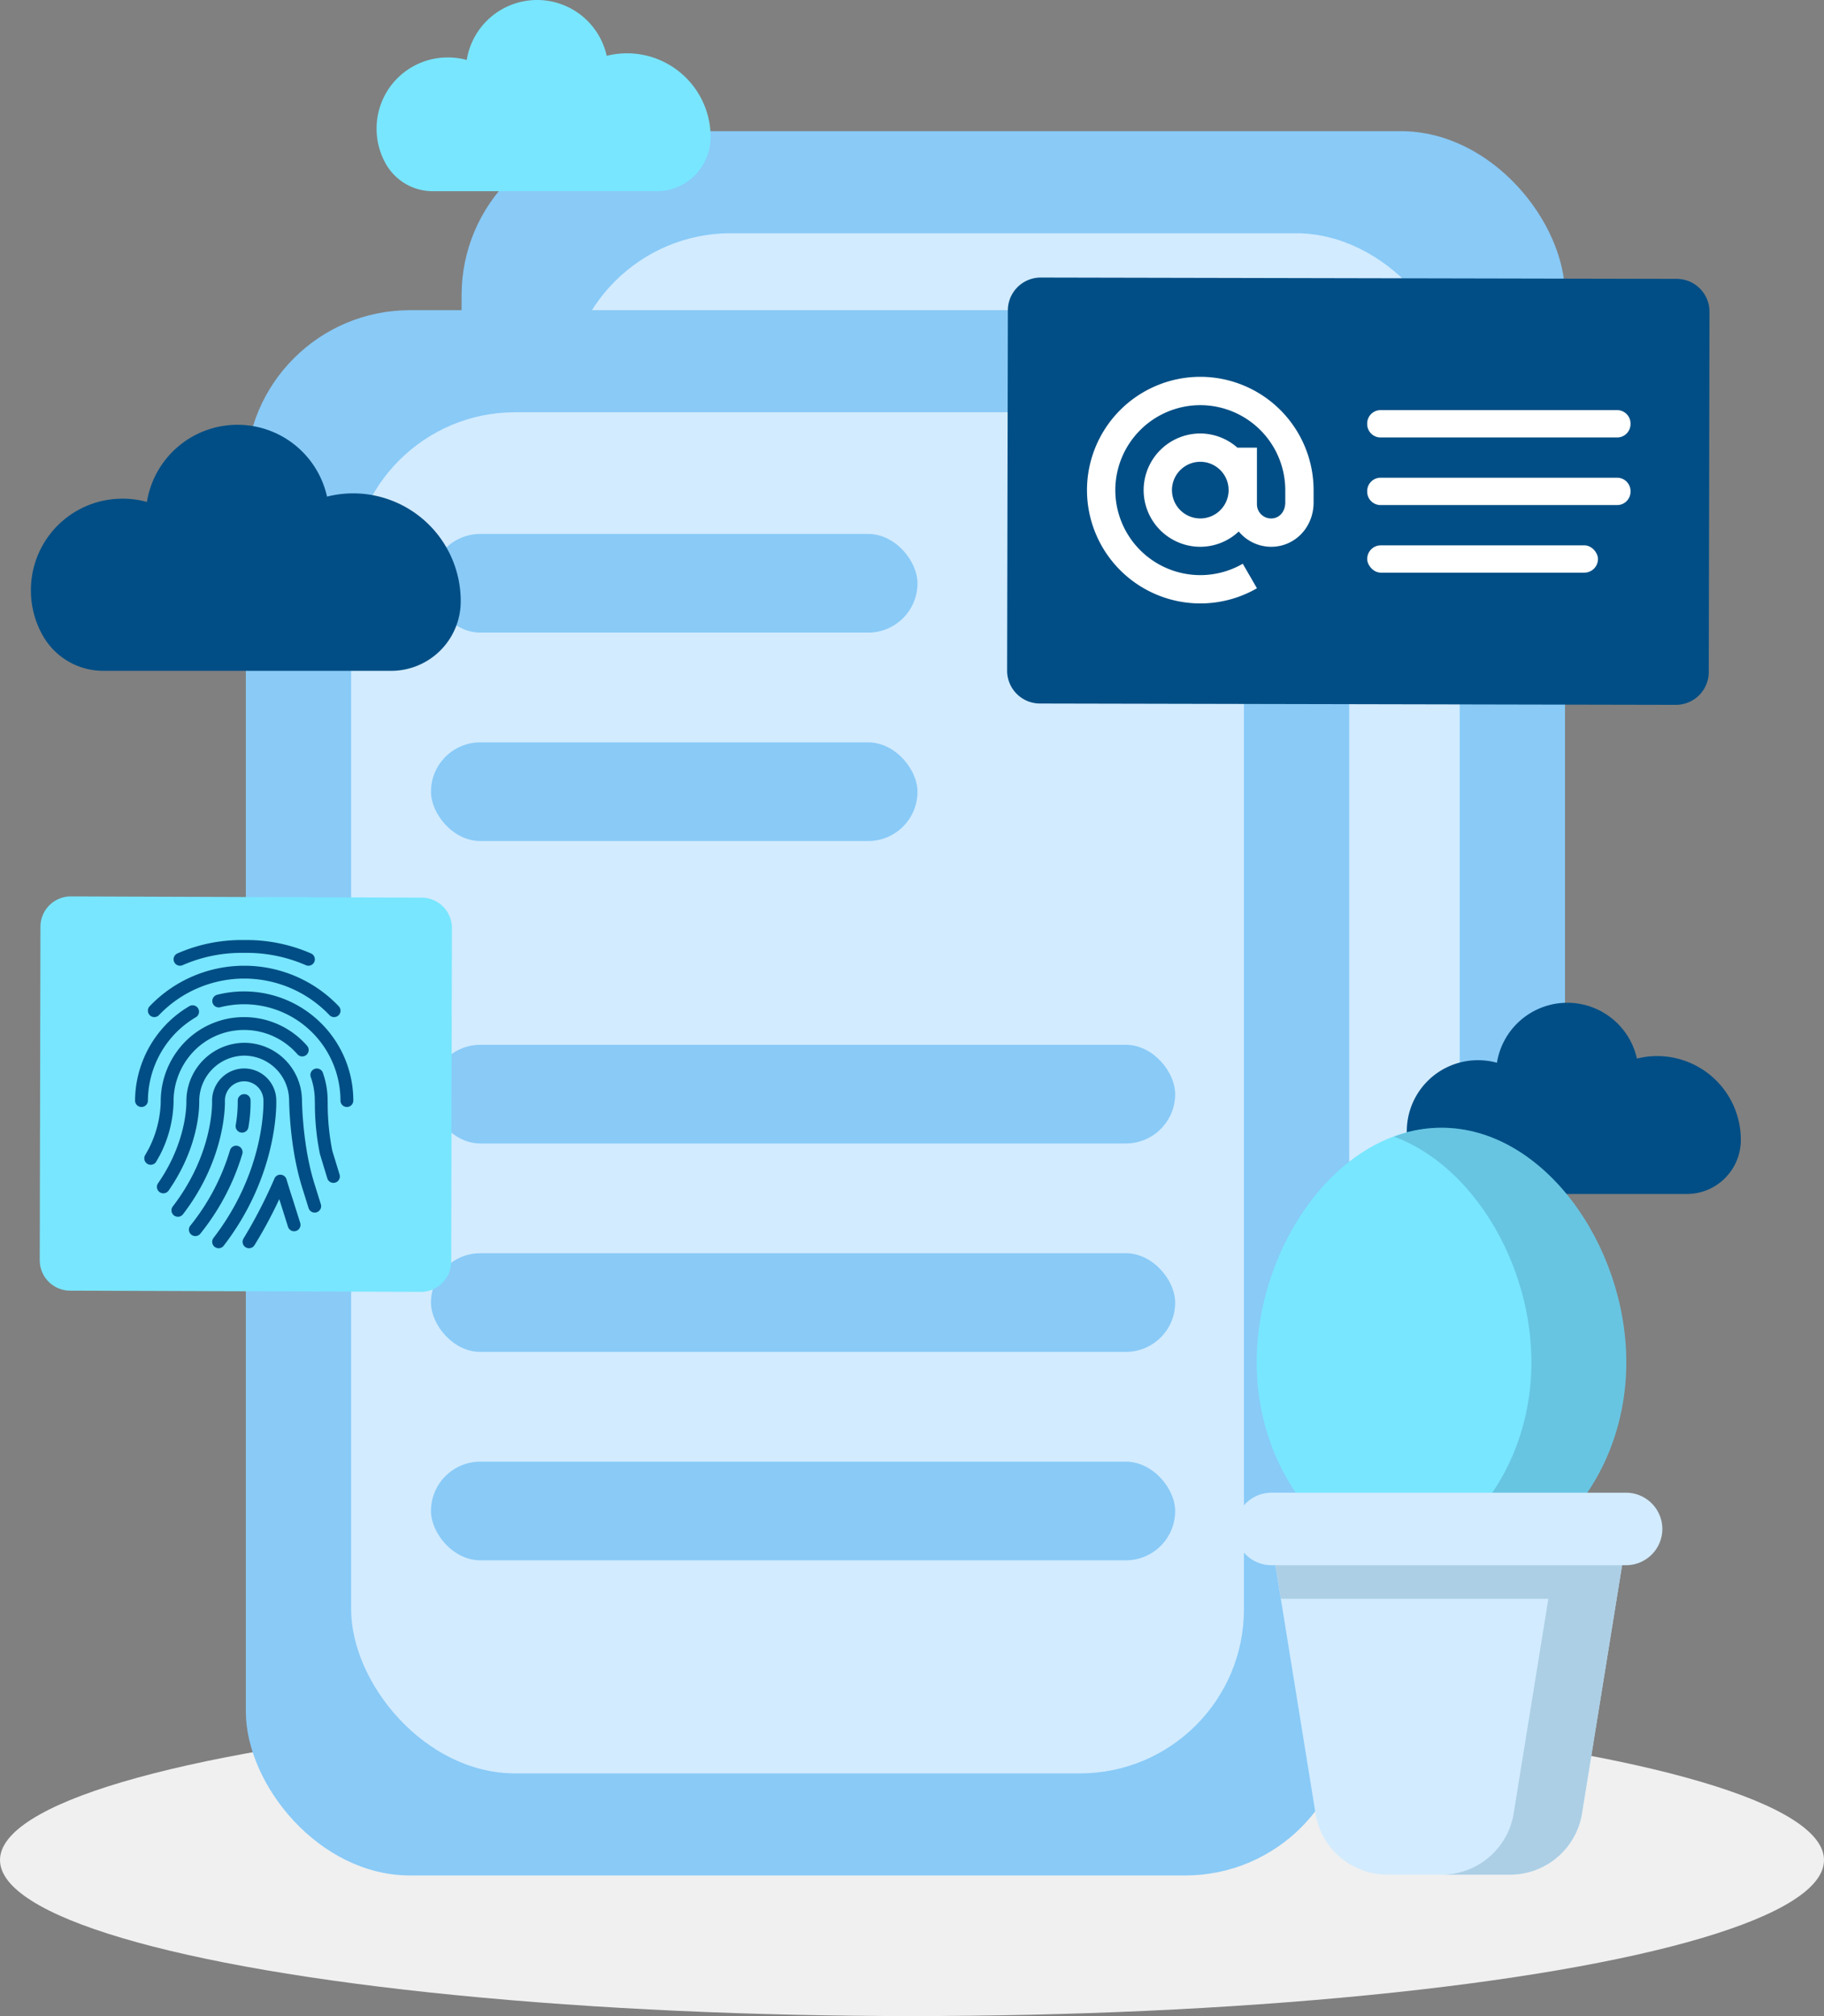 <svg xmlns="http://www.w3.org/2000/svg" width="496.946" height="549.244" viewBox="0 0 496.946 549.244">
  <rect x="0" y="0" width="496.946" height="549.244" fill="#808080" stroke="none"/>
  <g id="Group_1215" data-name="Group 1215" transform="translate(-1783.831 3509.607)">
    <g id="Group_1183" data-name="Group 1183" transform="translate(1909.591 -3473.87)">
      <g id="Group_1182" data-name="Group 1182">
        <rect id="Rectangle_2668" data-name="Rectangle 2668" width="300.626" height="426.425" rx="44.699" fill="#89caf7"/>
        <rect id="Rectangle_2669" data-name="Rectangle 2669" width="243.249" height="370.824" rx="44.699" transform="translate(28.688 27.8)" fill="#d2ebff"/>
      </g>
    </g>
    <ellipse id="Ellipse_3151" data-name="Ellipse 3151" cx="248.473" cy="42.505" rx="248.473" ry="42.505" transform="translate(1783.831 -3045.373)" fill="#f0f0f0"/>
    <g id="Group_1185" data-name="Group 1185" transform="translate(1850.806 -3425.097)">
      <g id="Group_1184" data-name="Group 1184">
        <rect id="Rectangle_2670" data-name="Rectangle 2670" width="300.626" height="426.425" rx="44.699" fill="#89caf7"/>
        <rect id="Rectangle_2671" data-name="Rectangle 2671" width="243.249" height="370.824" rx="44.699" transform="translate(28.688 27.8)" fill="#d2ebff"/>
      </g>
      <rect id="Rectangle_2672" data-name="Rectangle 2672" width="132.543" height="26.877" rx="13.439" transform="translate(50.447 60.956)" fill="#89caf7"/>
      <rect id="Rectangle_2673" data-name="Rectangle 2673" width="132.543" height="26.877" rx="13.439" transform="translate(50.447 117.736)" fill="#89caf7"/>
      <rect id="Rectangle_2674" data-name="Rectangle 2674" width="202.749" height="26.877" rx="13.439" transform="translate(50.447 200.133)" fill="#89caf7"/>
      <rect id="Rectangle_2675" data-name="Rectangle 2675" width="202.749" height="26.877" rx="13.439" transform="translate(50.447 256.913)" fill="#89caf7"/>
      <rect id="Rectangle_2676" data-name="Rectangle 2676" width="202.749" height="26.877" rx="13.439" transform="translate(50.447 313.694)" fill="#89caf7"/>
    </g>
    <path id="Path_10597" data-name="Path 10597" d="M2462.3-2984.871h60.869a14.72,14.72,0,0,0,14.771-14.257c0-.183.006-.367.007-.552a22.809,22.809,0,0,0-22.145-22.756,22.827,22.827,0,0,0-6.164.676,19.426,19.426,0,0,0-18.96-15.206,19.425,19.425,0,0,0-19.175,16.337,19.492,19.492,0,0,0-5.952-.672,19.355,19.355,0,0,0-18.606,19.648,19.324,19.324,0,0,0,2.667,9.585A14.7,14.7,0,0,0,2462.3-2984.871Z" transform="translate(-279.831 -199.453)" fill="#004e85"/>
    <path id="Path_10598" data-name="Path 10598" d="M1818.17-3242.362h78.322a18.94,18.94,0,0,0,19.005-18.345q.009-.354.009-.71a29.35,29.35,0,0,0-28.494-29.281,29.394,29.394,0,0,0-7.931.87,25,25,0,0,0-24.4-19.566,24.994,24.994,0,0,0-24.673,21.02,25.077,25.077,0,0,0-7.659-.865,24.9,24.9,0,0,0-23.94,25.281,24.858,24.858,0,0,0,3.432,12.333A18.916,18.916,0,0,0,1818.17-3242.362Z" transform="translate(-6.153 -84.489)" fill="#004e85"/>
    <path id="Path_10599" data-name="Path 10599" d="M1976.7-3457.512h60.869a14.719,14.719,0,0,0,14.77-14.257q.007-.276.007-.553a22.81,22.81,0,0,0-22.144-22.756,22.8,22.8,0,0,0-6.164.677,19.426,19.426,0,0,0-18.96-15.206,19.424,19.424,0,0,0-19.175,16.336,19.473,19.473,0,0,0-5.952-.671,19.354,19.354,0,0,0-18.605,19.647,19.317,19.317,0,0,0,2.667,9.585A14.7,14.7,0,0,0,1976.7-3457.512Z" transform="translate(-74.911)" fill="#78e6ff"/>
    <g id="Group_1209" data-name="Group 1209" transform="translate(1794.659 -3265.398)">
      <path id="Path_10600" data-name="Path 10600" d="M1906.614-3086.767l-95.58-.335a8.287,8.287,0,0,0-8.279,8.245l-.19,90.885a8.286,8.286,0,0,0,8.245,8.279l95.58.334a8.286,8.286,0,0,0,8.279-8.245l.19-90.885A8.286,8.286,0,0,0,1906.614-3086.767Z" transform="translate(-1802.565 3087.102)" fill="#78e6ff"/>
      <g id="Group_1208" data-name="Group 1208" transform="translate(25.968 11.891)">
        <g id="Group_1187" data-name="Group 1187" transform="translate(10.497)">
          <g id="Group_1186" data-name="Group 1186">
            <path id="Path_10601" data-name="Path 10601" d="M1903.112-3062.874a43.732,43.732,0,0,0-18.22-3.656,43.371,43.371,0,0,0-18.223,3.659,1.751,1.751,0,0,0-.857,2.319,1.752,1.752,0,0,0,2.32.857,39.946,39.946,0,0,1,16.761-3.337,40.224,40.224,0,0,1,16.768,3.341,1.723,1.723,0,0,0,.724.157,1.754,1.754,0,0,0,1.6-1.025A1.751,1.751,0,0,0,1903.112-3062.874Z" transform="translate(-1865.652 3066.53)" fill="#004e85"/>
          </g>
        </g>
        <g id="Group_1189" data-name="Group 1189" transform="translate(3.501 6.997)">
          <g id="Group_1188" data-name="Group 1188">
            <path id="Path_10602" data-name="Path 10602" d="M1905.522-3043.408a35.507,35.507,0,0,0-25.745-11.017,35.576,35.576,0,0,0-25.724,11.013,1.755,1.755,0,0,0,.014,2.477,1.754,1.754,0,0,0,2.473-.014,32.142,32.142,0,0,1,23.237-9.977,32.071,32.071,0,0,1,23.25,9.974,1.749,1.749,0,0,0,1.246.521,1.752,1.752,0,0,0,1.228-.5A1.747,1.747,0,0,0,1905.522-3043.408Z" transform="translate(-1853.549 3054.425)" fill="#004e85"/>
          </g>
        </g>
        <g id="Group_1191" data-name="Group 1191" transform="translate(21.045 13.993)">
          <g id="Group_1190" data-name="Group 1190">
            <path id="Path_10603" data-name="Path 10603" d="M1892.586-3042.32a29.891,29.891,0,0,0-7.364.917,1.75,1.75,0,0,0-1.266,2.127,1.753,1.753,0,0,0,2.127,1.263,26.484,26.484,0,0,1,6.5-.808,26.266,26.266,0,0,1,26.238,26.238,1.75,1.75,0,0,0,1.749,1.75,1.75,1.75,0,0,0,1.75-1.75A29.77,29.77,0,0,0,1892.586-3042.32Z" transform="translate(-1883.901 3042.32)" fill="#004e85"/>
          </g>
        </g>
        <g id="Group_1193" data-name="Group 1193" transform="translate(0 17.776)">
          <g id="Group_1192" data-name="Group 1192">
            <path id="Path_10604" data-name="Path 10604" d="M1864.683-3034.913a1.751,1.751,0,0,0-2.393-.626,29.788,29.788,0,0,0-6.157,4.793,30.192,30.192,0,0,0-8.641,20.9,1.748,1.748,0,0,0,1.725,1.774h.028a1.746,1.746,0,0,0,1.746-1.721,26.712,26.712,0,0,1,7.63-18.5,26.3,26.3,0,0,1,5.437-4.23A1.75,1.75,0,0,0,1864.683-3034.913Z" transform="translate(-1847.492 3035.777)" fill="#004e85"/>
          </g>
        </g>
        <g id="Group_1195" data-name="Group 1195" transform="translate(2.515 20.991)">
          <g id="Group_1194" data-name="Group 1194">
            <path id="Path_10605" data-name="Path 10605" d="M1896.2-3022.4a22.754,22.754,0,0,0-17.142-7.812,22.483,22.483,0,0,0-16.11,6.734,23.213,23.213,0,0,0-6.626,16.527,29.935,29.935,0,0,1-3.271,12.612l-.983,1.75a1.75,1.75,0,0,0,.668,2.382,1.736,1.736,0,0,0,.857.228,1.745,1.745,0,0,0,1.525-.892l1.032-1.84a33.162,33.162,0,0,0,3.67-14.329,19.688,19.688,0,0,1,5.611-13.977,19.02,19.02,0,0,1,13.626-5.695,19.241,19.241,0,0,1,14.5,6.615,1.753,1.753,0,0,0,2.47.168A1.754,1.754,0,0,0,1896.2-3022.4Z" transform="translate(-1851.843 3030.214)" fill="#004e85"/>
          </g>
        </g>
        <g id="Group_1197" data-name="Group 1197" transform="translate(47.775 34.996)">
          <g id="Group_1196" data-name="Group 1196">
            <path id="Path_10606" data-name="Path 10606" d="M1938.094-2977.084l-1.973-6.455a65.193,65.193,0,0,1-1.263-12.784l-.017-.927a22.628,22.628,0,0,0-1.3-7.571,1.745,1.745,0,0,0-2.232-1.063,1.748,1.748,0,0,0-1.063,2.232,19.186,19.186,0,0,1,1.1,6.447l.021.952a68.27,68.27,0,0,0,1.379,13.594l2,6.591a1.746,1.746,0,0,0,1.676,1.239,1.875,1.875,0,0,0,.511-.073A1.751,1.751,0,0,0,1938.094-2977.084Z" transform="translate(-1930.147 3005.984)" fill="#004e85"/>
          </g>
        </g>
        <g id="Group_1199" data-name="Group 1199" transform="translate(5.956 27.988)">
          <g id="Group_1198" data-name="Group 1198">
            <path id="Path_10607" data-name="Path 10607" d="M1902.459-2974.12l-1.627-5.209c-2.886-9.012-3.425-19.143-3.519-23.037a15.762,15.762,0,0,0-15.743-15.743,15.9,15.9,0,0,0-15.74,16.047c.007,1.84-.333,11.563-7.721,22.219a1.75,1.75,0,0,0,.438,2.435,1.754,1.754,0,0,0,2.435-.437c7.787-11.227,8.358-21.382,8.347-24.272a12.381,12.381,0,0,1,12.241-12.489,12.267,12.267,0,0,1,12.244,12.287c.126,5.08.773,14.959,3.684,24.052l1.616,5.188a1.75,1.75,0,0,0,1.672,1.228,1.8,1.8,0,0,0,.521-.077A1.751,1.751,0,0,0,1902.459-2974.12Z" transform="translate(-1857.797 3018.109)" fill="#004e85"/>
          </g>
        </g>
        <g id="Group_1201" data-name="Group 1201" transform="translate(9.921 34.984)">
          <g id="Group_1200" data-name="Group 1200">
            <path id="Path_10608" data-name="Path 10608" d="M1893.21-2997.258a8.758,8.758,0,0,0-8.746-8.746,8.773,8.773,0,0,0-8.746,8.813c.021.577.409,14.319-10.7,28.778a1.749,1.749,0,0,0,.322,2.453,1.749,1.749,0,0,0,2.452-.322c11.87-15.449,11.443-30.412,11.422-30.975a5.254,5.254,0,0,1,5.248-5.248,5.267,5.267,0,0,1,5.251,5.287c.049,1.959.06,19.633-13.6,37.376a1.75,1.75,0,0,0,.319,2.452,1.755,1.755,0,0,0,1.067.364,1.739,1.739,0,0,0,1.385-.683C1893.3-2976.432,1893.259-2995.218,1893.21-2997.258Z" transform="translate(-1864.655 3006.004)" fill="#004e85"/>
          </g>
        </g>
        <g id="Group_1203" data-name="Group 1203" transform="translate(27.403 41.981)">
          <g id="Group_1202" data-name="Group 1202">
            <path id="Path_10609" data-name="Path 10609" d="M1898.97-2992.227a1.706,1.706,0,0,0-1.823-1.669,1.754,1.754,0,0,0-1.672,1.823,37.2,37.2,0,0,1-.553,6.633,1.758,1.758,0,0,0,1.452,2.008,1.861,1.861,0,0,0,.28.021,1.749,1.749,0,0,0,1.725-1.469A39.221,39.221,0,0,0,1898.97-2992.227Z" transform="translate(-1894.901 2993.899)" fill="#004e85"/>
          </g>
        </g>
        <g id="Group_1205" data-name="Group 1205" transform="translate(14.676 56.024)">
          <g id="Group_1204" data-name="Group 1204">
            <path id="Path_10610" data-name="Path 10610" d="M1886.246-2969.53a1.749,1.749,0,0,0-2.176,1.179,60.246,60.246,0,0,1-10.807,20.532,1.752,1.752,0,0,0,.276,2.459,1.732,1.732,0,0,0,1.092.381,1.741,1.741,0,0,0,1.368-.658,63.765,63.765,0,0,0,11.429-21.718A1.753,1.753,0,0,0,1886.246-2969.53Z" transform="translate(-1872.882 2969.603)" fill="#004e85"/>
          </g>
        </g>
        <g id="Group_1207" data-name="Group 1207" transform="translate(29.293 63.922)">
          <g id="Group_1206" data-name="Group 1206">
            <path id="Path_10611" data-name="Path 10611" d="M1913.871-2942.8l-2.109-6.7c-.84-2.512-1.624-5.167-1.627-5.178a1.748,1.748,0,0,0-1.578-1.252,1.716,1.716,0,0,0-1.71,1.063,132.075,132.075,0,0,1-8.4,16.285,1.75,1.75,0,0,0,.539,2.414,1.736,1.736,0,0,0,.938.272,1.741,1.741,0,0,0,1.477-.812,119.471,119.471,0,0,0,6.762-12.555c.092.28.186.563.281.843l2.1,6.668a1.744,1.744,0,0,0,2.194,1.144A1.75,1.75,0,0,0,1913.871-2942.8Z" transform="translate(-1898.171 2955.938)" fill="#004e85"/>
          </g>
        </g>
      </g>
    </g>
    <g id="Group_1211" data-name="Group 1211" transform="translate(2058.215 -3433.993)">
      <path id="Path_10612" data-name="Path 10612" d="M2441-3378.426l-173.309-.361a8.954,8.954,0,0,0-8.946,8.908l-.2,98.195a8.953,8.953,0,0,0,8.907,8.945l173.309.361a8.953,8.953,0,0,0,8.945-8.908l.2-98.2A8.952,8.952,0,0,0,2441-3378.426Z" transform="translate(-2258.541 3378.787)" fill="#004e85"/>
      <g id="Group_1210" data-name="Group 1210" transform="translate(98.105 36.118)">
        <path id="Path_10613" data-name="Path 10613" d="M2496.47-3284.439h-64.652a3.65,3.65,0,0,0-3.546,3.725h0a3.65,3.65,0,0,0,3.546,3.725h64.652a3.65,3.65,0,0,0,3.546-3.725h0A3.65,3.65,0,0,0,2496.47-3284.439Z" transform="translate(-2428.272 3302.854)" fill="#fff"/>
        <path id="Path_10614" data-name="Path 10614" d="M2496.47-3316.3h-64.652a3.65,3.65,0,0,0-3.546,3.725h0a3.65,3.65,0,0,0,3.546,3.725h64.652a3.65,3.65,0,0,0,3.546-3.725h0A3.65,3.65,0,0,0,2496.47-3316.3Z" transform="translate(-2428.272 3316.299)" fill="#fff"/>
        <rect id="Rectangle_2677" data-name="Rectangle 2677" width="62.879" height="7.45" rx="3.725" transform="translate(0 36.83)" fill="#fff"/>
      </g>
      <path id="Path_10615" data-name="Path 10615" d="M2327.064-3332a30.9,30.9,0,0,0-30.869,30.869,30.9,30.9,0,0,0,30.869,30.869,30.861,30.861,0,0,0,15.438-4.132l-3.863-6.681a23.139,23.139,0,0,1-11.575,3.1,23.178,23.178,0,0,1-23.152-23.152,23.177,23.177,0,0,1,23.152-23.152,23.177,23.177,0,0,1,23.152,23.152v3.361c0,2.525-1.623,4.356-3.859,4.356a3.864,3.864,0,0,1-3.859-3.859v-15.435h-5.333a15.3,15.3,0,0,0-10.1-3.858,15.452,15.452,0,0,0-15.435,15.435,15.452,15.452,0,0,0,15.435,15.434,15.335,15.335,0,0,0,10.474-4.167,11.5,11.5,0,0,0,8.819,4.167c6.491,0,11.576-5.3,11.576-12.073v-3.361A30.9,30.9,0,0,0,2327.064-3332Zm0,38.586a7.725,7.725,0,0,1-7.718-7.717,7.725,7.725,0,0,1,7.718-7.718,7.725,7.725,0,0,1,7.717,7.718A7.725,7.725,0,0,1,2327.064-3293.413Z" transform="translate(-2274.431 3359.043)" fill="#fff"/>
    </g>
    <g id="Group_1213" data-name="Group 1213" transform="translate(2126.21 -3202.373)">
      <g id="Group_1212" data-name="Group 1212" transform="translate(0)">
        <path id="Path_10616" data-name="Path 10616" d="M2476.873-2914.161c0-31.917-22.54-63.9-50.346-63.9s-50.346,31.984-50.346,63.9,22.54,57.791,50.346,57.791S2476.873-2882.244,2476.873-2914.161Z" transform="translate(-2376.18 2978.063)" fill="#78e6ff"/>
        <path id="Path_10617" data-name="Path 10617" d="M2453.849-2978.063a37.213,37.213,0,0,0-12.923,2.429c21.532,7.943,37.424,34.693,37.424,61.473s-15.892,49.239-37.424,55.8a44.223,44.223,0,0,0,12.923,1.994c27.806,0,50.346-25.874,50.346-57.791S2481.655-2978.063,2453.849-2978.063Z" transform="translate(-2403.503 2978.063)" fill="#34648c" opacity="0.25"/>
      </g>
    </g>
    <g id="Group_1214" data-name="Group 1214" transform="translate(2120.341 -3102.945)">
      <path id="Path_10618" data-name="Path 10618" d="M2384.941-2772.277l10.962,67.842a19.859,19.859,0,0,0,19.6,16.691h33.4a19.858,19.858,0,0,0,19.6-16.691l10.963-67.842Z" transform="translate(-2374.007 2791.794)" fill="#d2ebff"/>
      <path id="Path_10619" data-name="Path 10619" d="M2479.476-2772.277h-94.535l1.519,9.4h72.879l-9.444,58.442a19.858,19.858,0,0,1-19.6,16.692h18.618a19.858,19.858,0,0,0,19.6-16.692l9.443-58.442h0Z" transform="translate(-2374.007 2791.794)" fill="#accfe5"/>
      <path id="Path_10620" data-name="Path 10620" d="M2472.547-2806.044H2375.9a9.908,9.908,0,0,0-9.879,9.879h0a9.908,9.908,0,0,0,9.879,9.878h96.644a9.907,9.907,0,0,0,9.878-9.878h0A9.907,9.907,0,0,0,2472.547-2806.044Z" transform="translate(-2366.025 2806.044)" fill="#d2ebff"/>
    </g>
  </g>
</svg>
